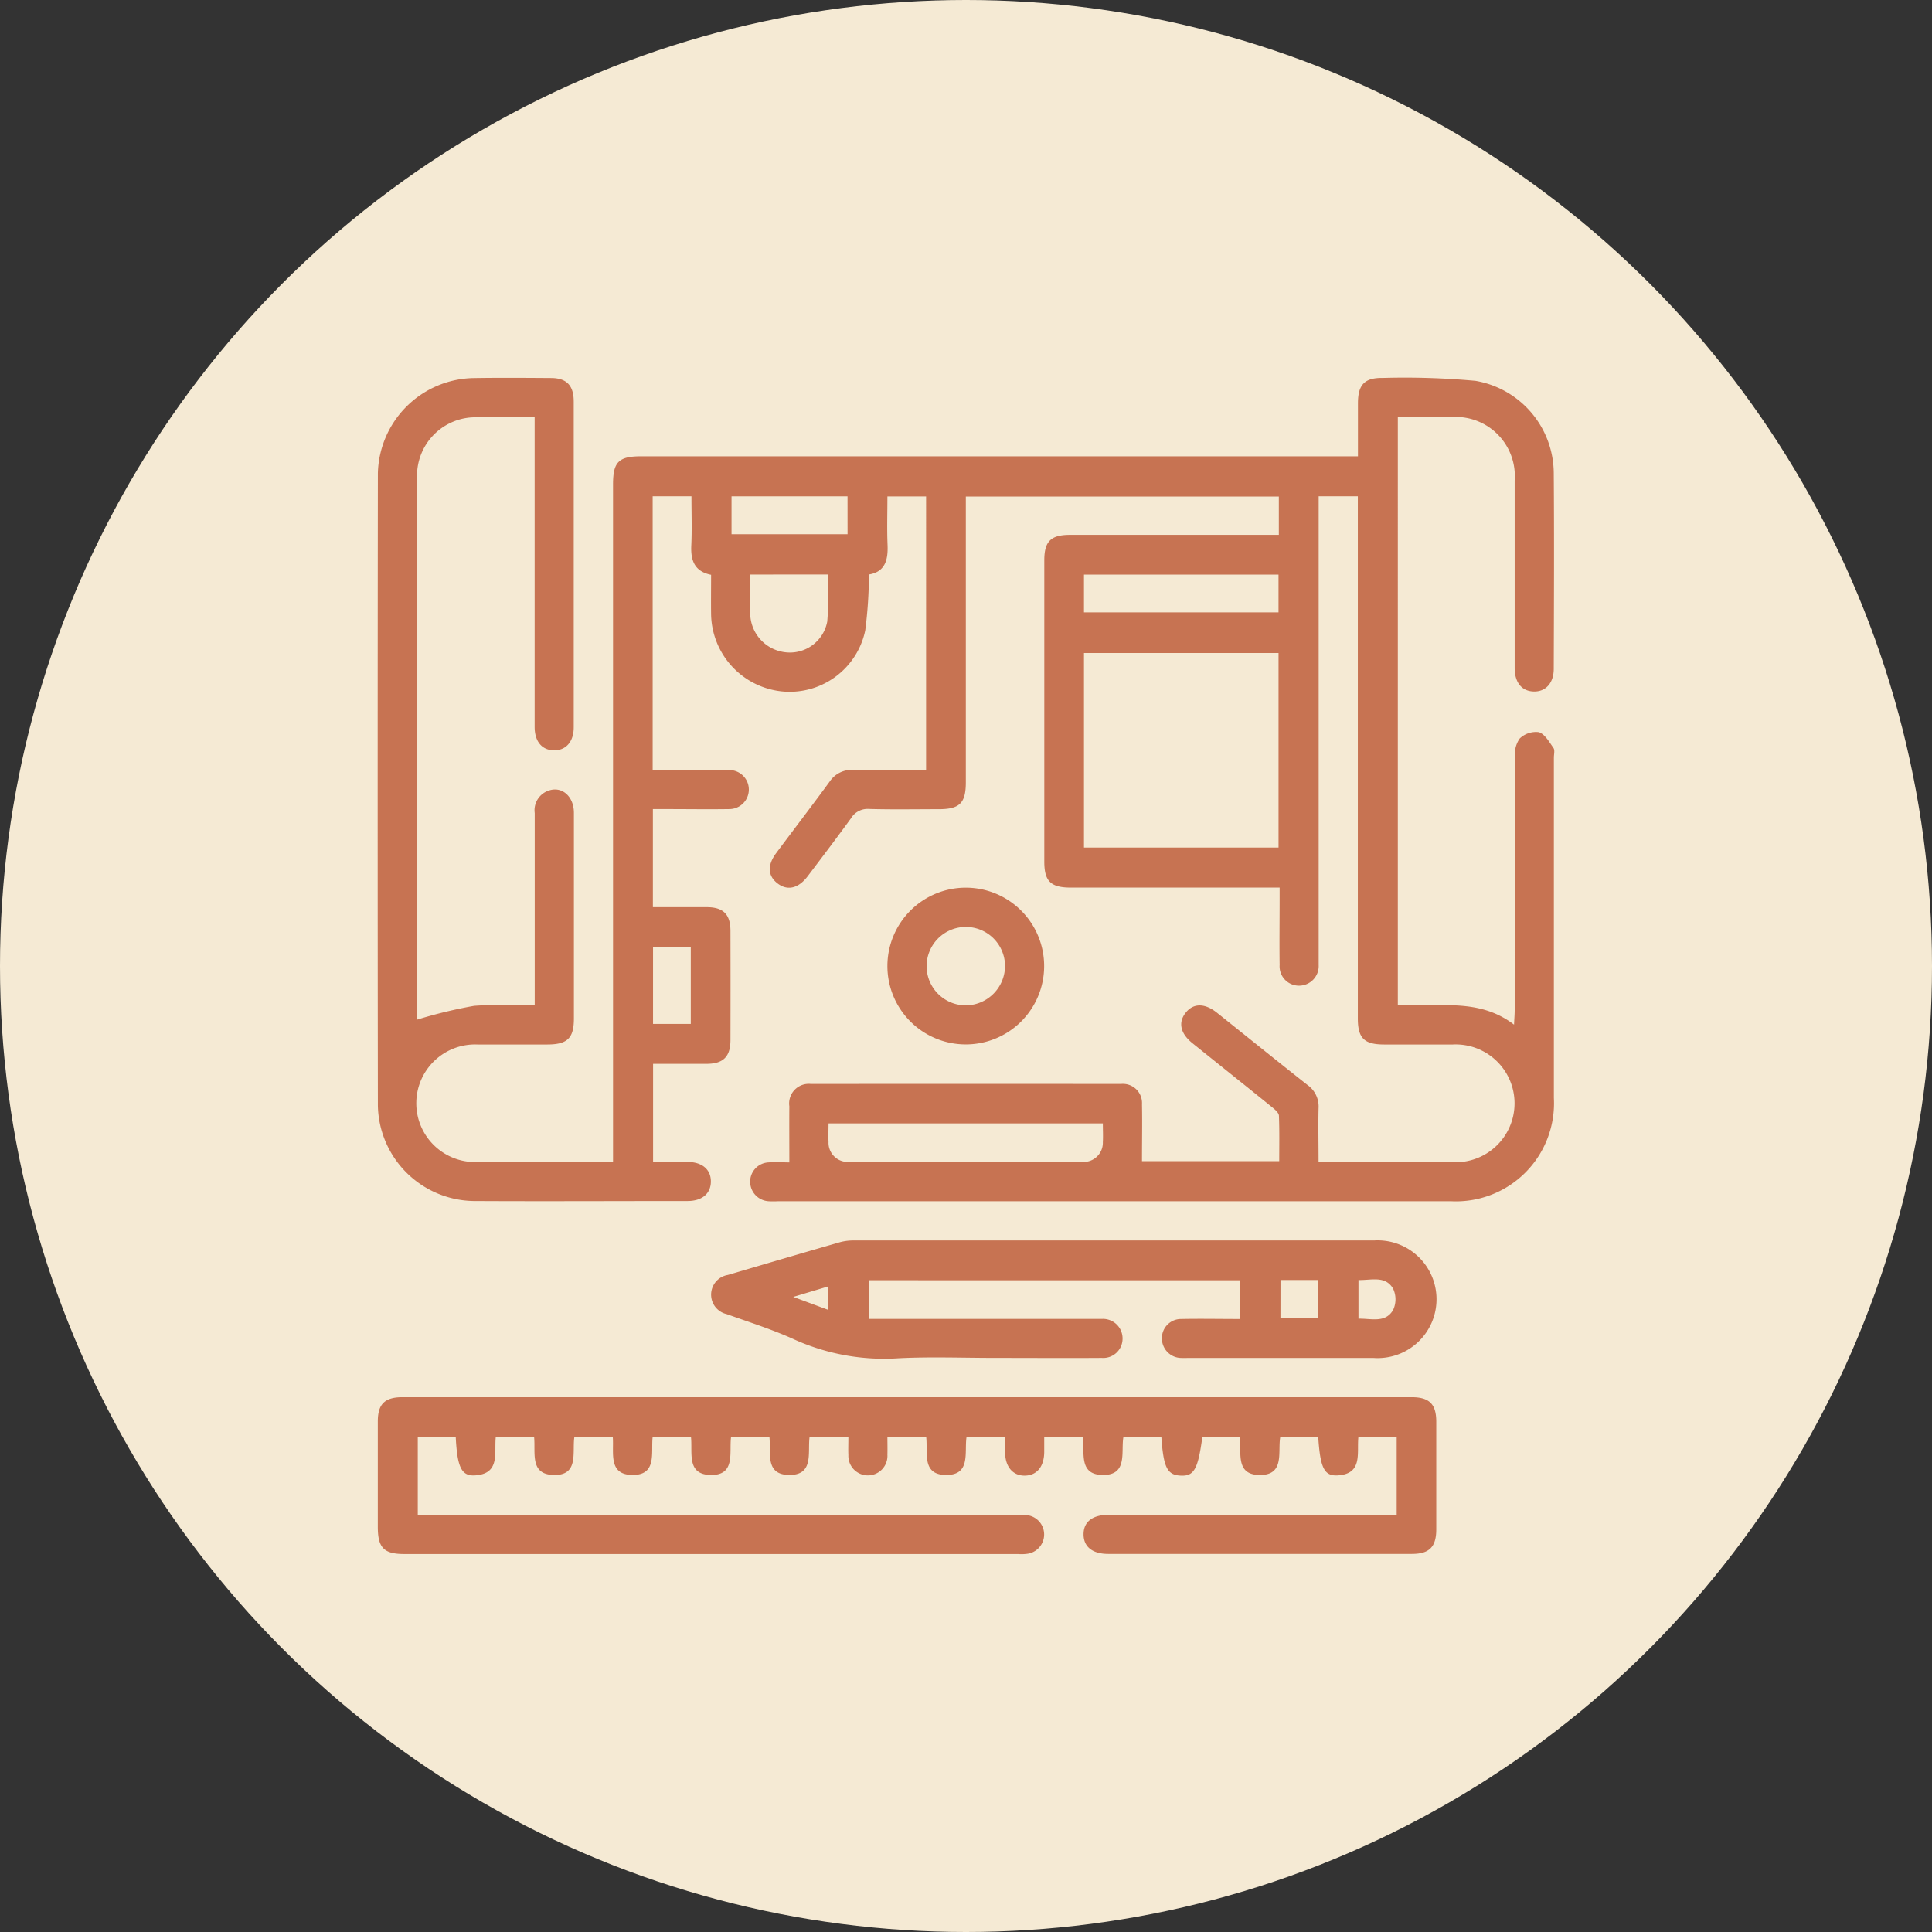<svg xmlns="http://www.w3.org/2000/svg" xmlns:xlink="http://www.w3.org/1999/xlink" width="78" height="78" viewBox="0 0 78 78">
  <rect x="0" y="0" width="78" height="78" fill="#333333" stroke="none"/>
  <defs>
    <clipPath id="clip-path">
      <rect id="Rectangle_373" data-name="Rectangle 373" width="47.502" height="47.491" fill="#c77352"/>
    </clipPath>
  </defs>
  <g id="Group_763" data-name="Group 763" transform="translate(-915.5 -2627.868)">
    <circle id="Ellipse_31" data-name="Ellipse 31" cx="39" cy="39" r="39" transform="translate(915.5 2627.868)" fill="#f5ead4"/>
    <g id="Group_762" data-name="Group 762" transform="translate(930.75 2643.123)">
      <g id="Group_761" data-name="Group 761" clip-path="url(#clip-path)">
        <path id="Path_440" data-name="Path 440" d="M6.334,1.59c-.9,0-1.726-.031-2.547.007a2.358,2.358,0,0,0-2.2,2.364c-.011,2.292,0,4.583,0,6.875V25.911a19.409,19.409,0,0,1,2.306-.558,20.485,20.485,0,0,1,2.445-.021c0-.194,0-.367,0-.54,0-2.407,0-4.814,0-7.221a.838.838,0,0,1,.589-.916c.526-.167.991.254.993.9,0,1.863,0,3.726,0,5.589q0,1.36,0,2.72c0,.795-.261,1.049-1.072,1.05-.94,0-1.88,0-2.819,0A2.374,2.374,0,1,0,4,31.659c1.811.009,3.623,0,5.5,0V4.3c0-.906.227-1.133,1.136-1.133H39.574c0-.737,0-1.44,0-2.143,0-.747.268-1.031,1-1.02A31.474,31.474,0,0,1,44.32.121a3.8,3.8,0,0,1,3.159,3.712c.02,2.638.008,5.276,0,7.913,0,.574-.323.929-.807.917s-.77-.362-.771-.953q0-3.784,0-7.567a2.386,2.386,0,0,0-2.565-2.558c-.707,0-1.413,0-2.152,0V25.306c1.567.135,3.225-.318,4.692.807.011-.248.026-.418.026-.588,0-3.413,0-6.825.009-10.238a1.105,1.105,0,0,1,.195-.727.947.947,0,0,1,.771-.255c.243.077.423.4.591.639.062.09.016.257.016.389q0,6.875,0,13.75a3.96,3.96,0,0,1-4.158,4.159H16.173a3.81,3.81,0,0,1-.4,0,.791.791,0,0,1-.737-.786.778.778,0,0,1,.737-.782c.308-.023.619,0,.845,0,0-.791-.006-1.529,0-2.267a.792.792,0,0,1,.872-.9q6.257-.007,12.514,0a.773.773,0,0,1,.851.818c.015.754,0,1.509,0,2.3h5.541c0-.593.013-1.212-.012-1.83,0-.115-.146-.244-.253-.331-1.075-.871-2.157-1.733-3.236-2.6-.489-.393-.588-.834-.28-1.228s.766-.4,1.258-.012c1.224.976,2.441,1.961,3.67,2.929a1.063,1.063,0,0,1,.441.934c-.017.705,0,1.412,0,2.177h1.155c1.418,0,2.836,0,4.254,0a2.378,2.378,0,1,0,.012-4.75c-.923,0-1.847,0-2.77,0-.809,0-1.066-.254-1.066-1.056q0-10.238,0-20.476v-.6H37.988V23.3c0,.132,0,.264,0,.4a.793.793,0,0,1-.787.839.781.781,0,0,1-.789-.833c-.012-.89,0-1.781,0-2.671V20.58H27.987c-.815,0-1.075-.253-1.076-1.046q0-6.084,0-12.167c0-.768.264-1.029,1.042-1.029H36.38V4.792H23.743v.557q0,5.49,0,10.98c0,.837-.248,1.085-1.087,1.085-.94,0-1.88.018-2.819-.009a.785.785,0,0,0-.731.378c-.571.786-1.159,1.561-1.745,2.335-.377.5-.823.6-1.222.291s-.41-.741-.053-1.221c.718-.964,1.45-1.918,2.16-2.889a1.069,1.069,0,0,1,.966-.471c.968.017,1.936.006,2.927.006V4.787H20.577c0,.653-.021,1.307.006,1.96.025.607-.1,1.086-.752,1.191a18,18,0,0,1-.149,2.259,3.117,3.117,0,0,1-3.39,2.459,3.186,3.186,0,0,1-2.833-3.105c-.007-.527,0-1.053,0-1.6-.662-.132-.826-.569-.8-1.17.03-.655.007-1.313.007-2H11.1V15.834h1.506c.528,0,1.055-.009,1.583,0A.788.788,0,1,1,14.2,17.41c-.841.013-1.682,0-2.522,0h-.569v3.96c.729,0,1.45,0,2.17,0,.673,0,.96.288.962.96q.005,2.2,0,4.4c0,.674-.288.961-.958.965-.709,0-1.417,0-2.166,0v3.96c.457,0,.928,0,1.4,0,.584.006.934.306.933.79s-.352.787-.936.788c-2.885,0-5.771.015-8.656,0a3.929,3.929,0,0,1-3.852-3.86q-.016-12.761,0-25.521A3.938,3.938,0,0,1,3.825.01C4.88-.008,5.935,0,6.991.007c.634,0,.922.3.922.949q0,6.578,0,13.156c0,.579-.315.932-.8.925s-.778-.358-.778-.945q0-5.935,0-11.87V1.59M28.513,18.964h7.855V11.109H28.513ZM18.2,30.1c0,.262-.011.505,0,.747a.774.774,0,0,0,.815.807q4.719.013,9.437,0a.776.776,0,0,0,.823-.8c.014-.242,0-.486,0-.754ZM28.513,9.467h7.854V7.943H28.513ZM15.038,7.941c0,.546-.012,1.069,0,1.592a1.6,1.6,0,0,0,1.45,1.549,1.531,1.531,0,0,0,1.66-1.244,13.179,13.179,0,0,0,.018-1.9Zm3.929-3.157H14.284V6.313h4.684Zm-7.852,21.3h1.524V22.976H11.115Z" transform="translate(0 0)" fill="#c77352"/>
        <path id="Path_441" data-name="Path 441" d="M41.147,212.416v-3.139H39.6c-.067.639.19,1.483-.839,1.542-.545.031-.7-.314-.78-1.535H36.444c-.1.6.188,1.526-.828,1.519-.985-.007-.732-.892-.8-1.528H33.3c-.176,1.3-.335,1.579-.873,1.553s-.693-.309-.78-1.546H30.112c-.1.6.184,1.529-.831,1.52-.984-.009-.727-.9-.8-1.529H26.917c0,.2,0,.4,0,.608-.007.588-.3.939-.779.947s-.791-.345-.8-.924c0-.2,0-.393,0-.623H23.779c-.09.611.182,1.531-.832,1.521-.983-.01-.722-.9-.795-1.53H20.586c0,.234.007.473,0,.711a.789.789,0,1,1-1.576.016c-.01-.229,0-.458,0-.72H17.442c-.079.619.185,1.535-.83,1.522-.977-.013-.722-.9-.789-1.53H14.274c-.083.615.2,1.568-.853,1.53-.942-.034-.7-.891-.764-1.523h-1.55c-.069.626.187,1.539-.829,1.523-.973-.016-.727-.9-.779-1.531H7.947c-.092.618.2,1.573-.862,1.531-.94-.037-.7-.895-.762-1.524H4.774c-.067.631.188,1.475-.833,1.541-.552.036-.718-.323-.782-1.532H1.626v3.129H25.749a3.357,3.357,0,0,1,.494.011.787.787,0,0,1,.017,1.554,1.737,1.737,0,0,1-.394.014H1.088c-.831,0-1.076-.25-1.076-1.1q0-2.127,0-4.253c0-.7.28-.979.992-.979H41.757c.707,0,.987.279.988.984q0,2.176,0,4.352c0,.708-.28.991-.982.991q-6.133,0-12.265,0c-.63,0-.987-.284-.993-.78-.006-.513.355-.8,1.023-.8H41.147" transform="translate(-0.009 -166.508)" fill="#c77352"/>
        <path id="Path_442" data-name="Path 442" d="M89.254,178.889v-1.562H74.276v1.561h9.071c.115,0,.231,0,.346,0a.791.791,0,0,1,.831.793.78.78,0,0,1-.84.782c-1.434.01-2.868,0-4.3,0-1.3,0-2.607-.052-3.906.014a8.816,8.816,0,0,1-4.215-.762c-.878-.4-1.809-.693-2.721-1.02a.806.806,0,0,1,.048-1.582c1.512-.445,3.024-.891,4.539-1.326a2.141,2.141,0,0,1,.583-.066q10.483,0,20.966,0a2.377,2.377,0,1,1-.019,4.744q-3.733,0-7.466,0c-.1,0-.2.005-.3,0a.789.789,0,0,1-.781-.793.772.772,0,0,1,.79-.78c.771-.016,1.543,0,2.35,0m1.646-.034h1.506v-1.541H90.9Zm3.15.021c.518-.012,1.087.189,1.4-.354a1.01,1.01,0,0,0,0-.854c-.312-.543-.881-.339-1.4-.352Zm-21.414-1.3L71.229,178l1.406.521Z" transform="translate(-54.453 -140.895)" fill="#c77352"/>
        <path id="Path_443" data-name="Path 443" d="M107.034,103.849a3.164,3.164,0,1,1-3.2,3.142,3.166,3.166,0,0,1,3.2-3.142M108.583,107a1.583,1.583,0,1,0-1.553,1.6,1.6,1.6,0,0,0,1.553-1.6" transform="translate(-83.257 -83.266)" fill="#c77352"/>
      </g>
    </g>
  </g>
</svg>
